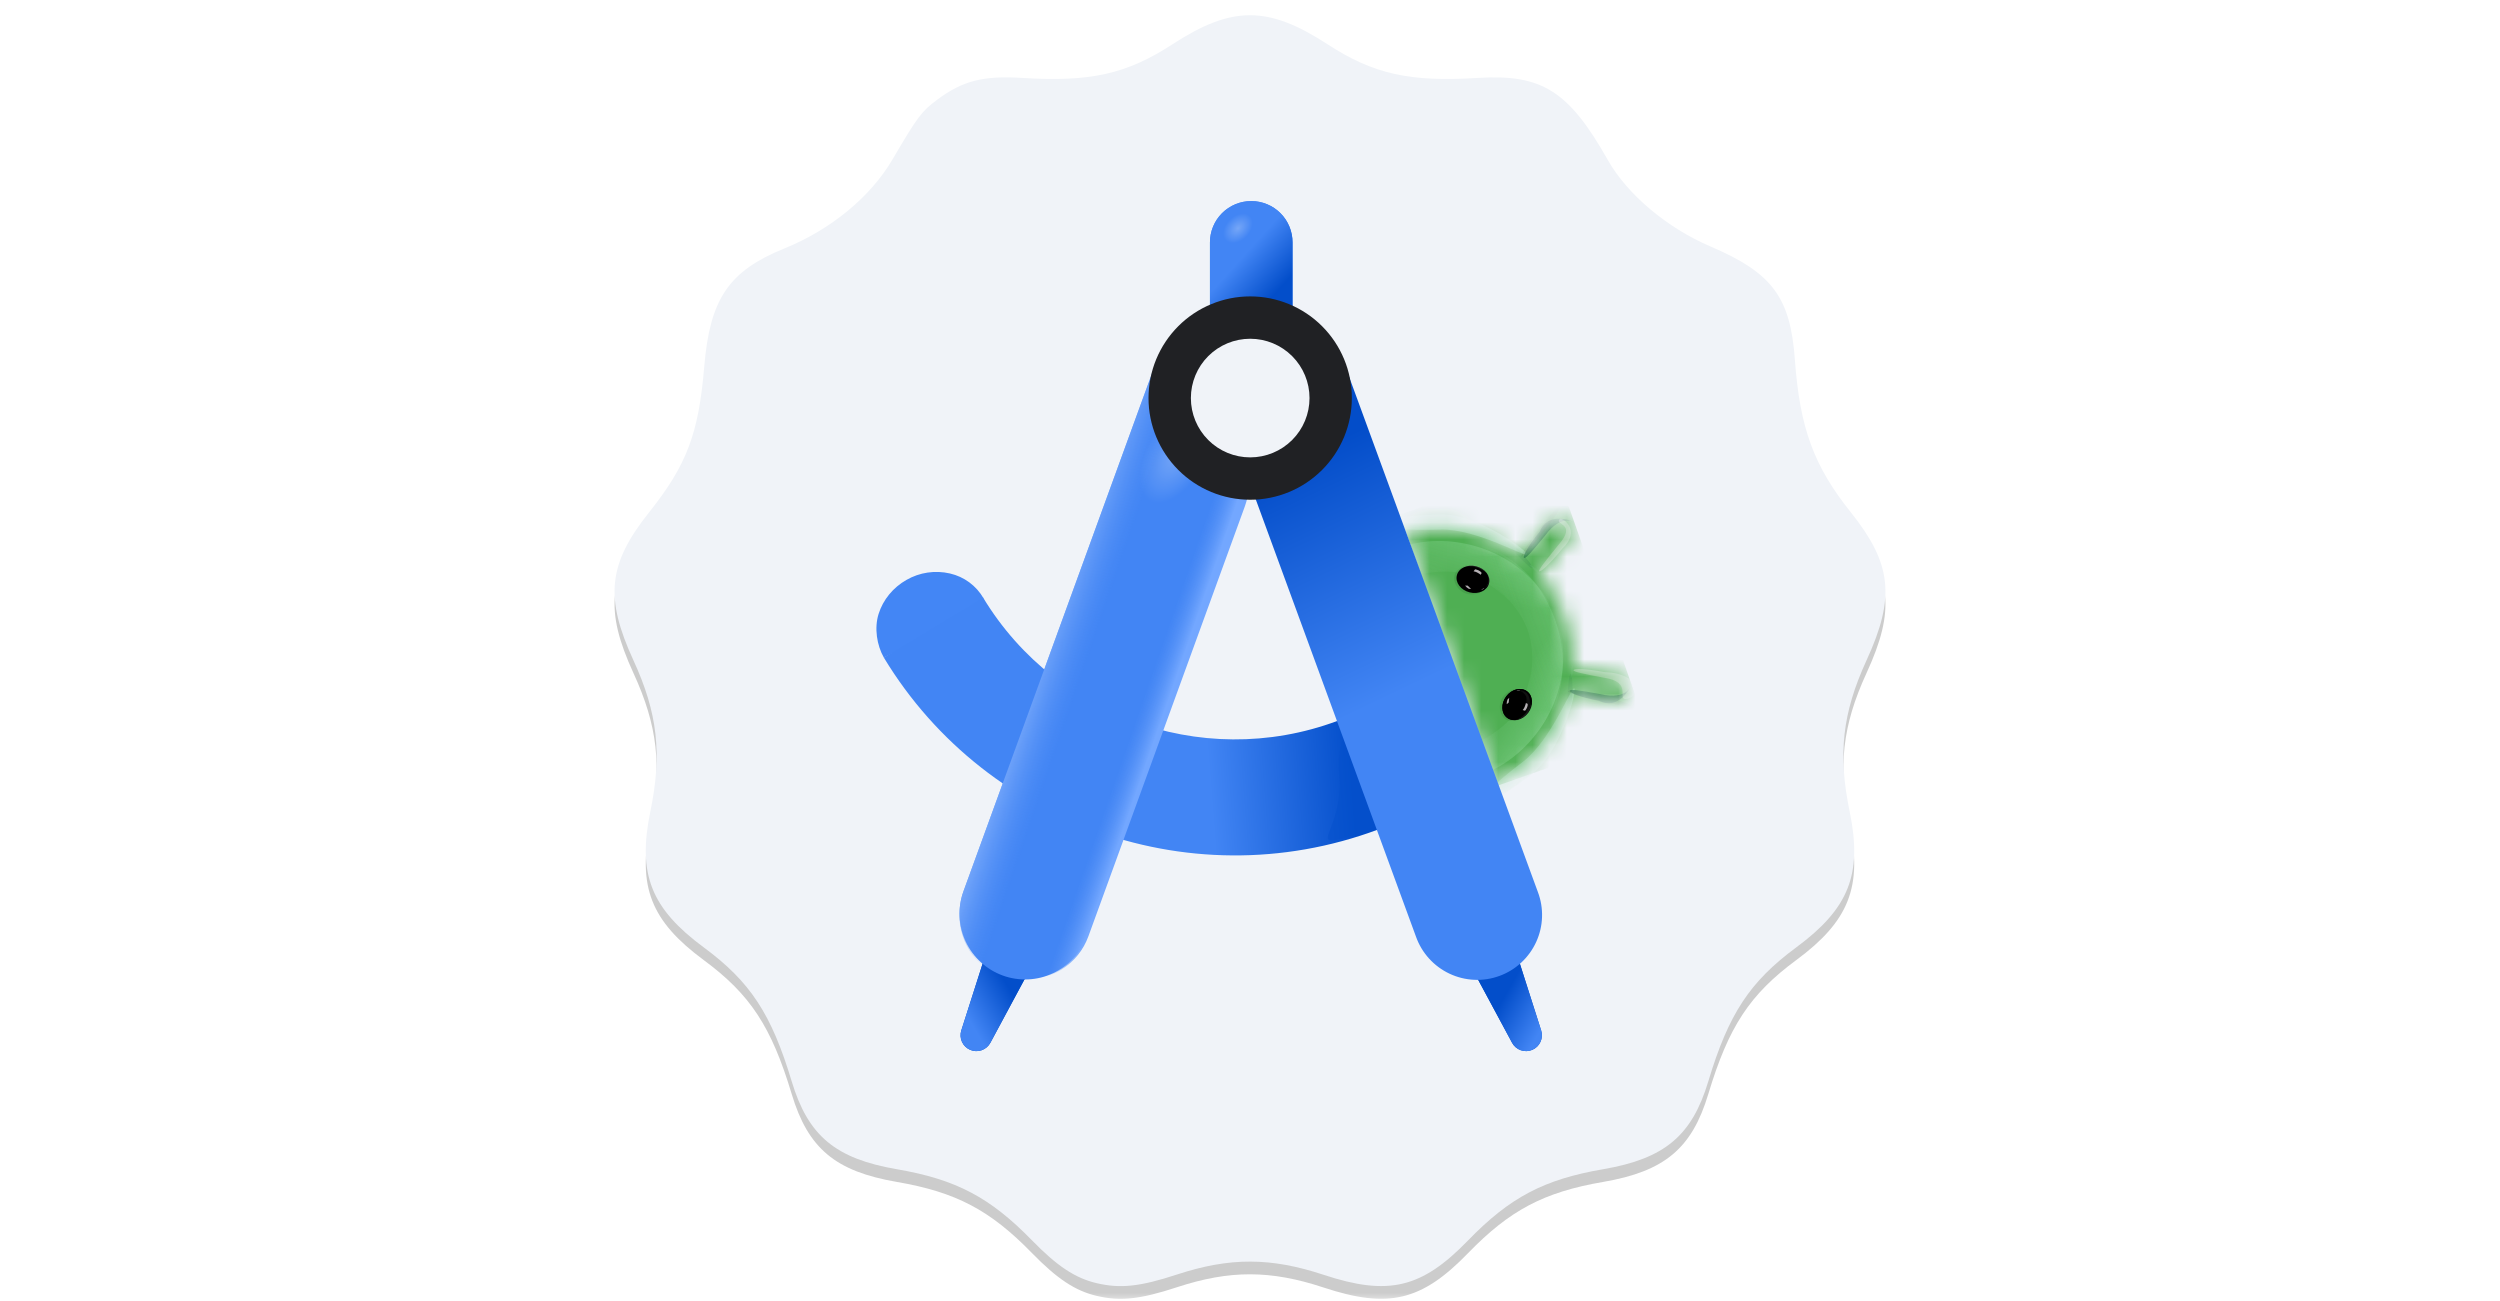 <?xml version="1.0" encoding="UTF-8"?>
<svg xmlns="http://www.w3.org/2000/svg" width="146" height="76" viewBox="0 0 146 76" fill="none">
  <g clip-path="url(#clip0_2932_3538)">
    <mask id="mask0_2932_3538" style="mask-type:luminance" maskUnits="userSpaceOnUse" x="35" y="0" width="76" height="76">
      <path d="M108.031 0H37.969C36.329 0 35 1.329 35 2.969V73.031C35 74.671 36.329 76 37.969 76H108.031C109.671 76 111 74.671 111 73.031V2.969C111 1.329 109.671 0 108.031 0Z" fill="white"></path>
    </mask>
    <g mask="url(#mask0_2932_3538)">
      <path opacity="0.2" d="M64.041 75.678C62.787 75.382 61.739 74.686 60.271 73.182C57.82 70.666 55.83 69.62 52.372 69.024C48.786 68.406 47.192 67.074 46.234 63.889C45.051 59.958 43.815 58.075 41.098 56.069C38.016 53.793 37.226 51.786 37.978 48.148C38.675 44.779 38.409 42.385 36.992 39.305C35.305 35.631 35.513 33.668 37.911 30.657C40.108 27.896 40.799 26.072 41.128 22.15C41.46 18.192 42.562 16.568 45.805 15.253C48.513 14.156 50.828 12.251 52.113 10.067C53.597 7.54 53.814 7.252 54.733 6.565C56.218 5.458 57.419 5.15 59.704 5.293C63.675 5.543 65.803 5.065 68.469 3.33C71.946 1.066 74.054 1.066 77.531 3.33C80.197 5.065 82.325 5.543 86.296 5.293C90.051 5.059 91.612 6.044 93.901 10.093C95.036 12.099 97.354 14.051 99.893 15.137C103.505 16.683 104.557 18.096 104.823 21.764C105.111 25.736 105.926 27.958 108.084 30.656C110.487 33.662 110.696 35.627 109.006 39.305C107.591 42.384 107.325 44.779 108.022 48.148C108.773 51.786 107.984 53.793 104.901 56.069C102.185 58.075 100.949 59.958 99.766 63.889C98.807 67.074 97.214 68.406 93.626 69.024C90.162 69.62 88.17 70.671 85.729 73.189C83.022 75.981 81.08 76.441 77.297 75.191C74.202 74.167 71.818 74.163 68.735 75.174C66.577 75.883 65.425 76.006 64.041 75.678Z" fill="black"></path>
      <path d="M64.041 74.936C62.787 74.64 61.739 73.944 60.271 72.439C57.82 69.924 55.83 68.877 52.372 68.282C48.786 67.664 47.192 66.332 46.234 63.147C45.051 59.215 43.815 57.333 41.098 55.327C38.016 53.05 37.226 51.044 37.978 47.406C38.675 44.037 38.409 41.643 36.992 38.562C35.305 34.889 35.513 32.926 37.911 29.915C40.108 27.154 40.799 25.329 41.128 21.408C41.46 17.45 42.562 15.826 45.805 14.511C48.513 13.414 50.828 11.509 52.113 9.325C53.597 6.798 53.814 6.509 54.733 5.823C56.218 4.716 57.419 4.408 59.704 4.551C63.675 4.801 65.803 4.323 68.469 2.588C71.946 0.324 74.054 0.324 77.531 2.588C80.197 4.323 82.325 4.801 86.296 4.551C90.051 4.317 91.612 5.302 93.901 9.351C95.036 11.357 97.354 13.309 99.893 14.394C103.505 15.941 104.557 17.353 104.823 21.022C105.111 24.994 105.926 27.216 108.084 29.914C110.487 32.919 110.696 34.885 109.006 38.562C107.591 41.643 107.325 44.038 108.022 47.406C108.773 51.044 107.984 53.05 104.901 55.327C102.185 57.333 100.949 59.215 99.766 63.147C98.807 66.332 97.214 67.664 93.626 68.282C90.162 68.877 88.17 69.929 85.729 72.447C83.022 75.239 81.08 75.698 77.297 74.448C74.202 73.425 71.818 73.421 68.735 74.432C66.577 75.141 65.425 75.264 64.041 74.936Z" fill="#F0F3F8"></path>
      <path d="M90.004 60.178C90.074 60.398 90.06 60.636 89.963 60.846C89.867 61.056 89.696 61.222 89.484 61.312C89.271 61.403 89.033 61.41 88.815 61.334C88.597 61.257 88.416 61.102 88.306 60.899L86.076 56.757C85.985 56.59 85.931 56.406 85.915 56.217C85.9 56.027 85.925 55.837 85.988 55.658C86.05 55.478 86.15 55.314 86.279 55.176C86.409 55.037 86.567 54.927 86.742 54.853C86.916 54.779 87.105 54.742 87.295 54.745C87.484 54.748 87.672 54.79 87.844 54.87C88.017 54.949 88.171 55.064 88.296 55.206C88.422 55.348 88.516 55.516 88.574 55.697L90.004 60.178Z" fill="#034ECA"></path>
      <path d="M90.004 60.178C90.074 60.398 90.06 60.636 89.963 60.846C89.867 61.056 89.696 61.222 89.484 61.312C89.271 61.403 89.033 61.41 88.815 61.334C88.597 61.257 88.416 61.102 88.306 60.899L86.076 56.757C85.985 56.59 85.931 56.406 85.915 56.217C85.9 56.027 85.925 55.837 85.988 55.658C86.05 55.478 86.15 55.314 86.279 55.176C86.409 55.037 86.567 54.927 86.742 54.853C86.916 54.779 87.105 54.742 87.295 54.745C87.484 54.748 87.672 54.79 87.844 54.87C88.017 54.949 88.171 55.064 88.296 55.206C88.422 55.348 88.516 55.516 88.574 55.697L90.004 60.178Z" fill="url(#paint0_linear_2932_3538)"></path>
      <mask id="mask1_2932_3538" style="mask-type:alpha" maskUnits="userSpaceOnUse" x="82" y="30" width="14" height="16">
        <path d="M88.261 45.315C89.1 44.767 89.826 44.064 90.401 43.243C91.004 42.387 91.431 41.42 91.658 40.398L91.674 40.4L92.612 40.578C93.135 40.676 93.659 40.775 94.182 40.873C94.293 40.892 94.406 40.887 94.513 40.856C94.621 40.825 94.72 40.77 94.803 40.696C94.933 40.579 95.016 40.418 95.036 40.245C95.057 40.071 95.013 39.896 94.913 39.752C94.86 39.673 94.791 39.606 94.712 39.554C94.633 39.503 94.544 39.467 94.451 39.449C94.232 39.408 94.013 39.367 93.793 39.326L92.88 39.154L91.943 38.977L91.841 38.959L91.844 38.88C91.867 37.917 91.714 36.958 91.392 36.049L91.364 35.973C91.037 35.073 90.549 34.24 89.924 33.515C89.945 33.489 89.966 33.464 89.987 33.441L90.605 32.717L91.208 32.01L91.641 31.502C91.765 31.356 91.827 31.166 91.812 30.975C91.805 30.892 91.784 30.811 91.75 30.735C91.689 30.598 91.587 30.484 91.459 30.409C91.33 30.333 91.181 30.299 91.032 30.311C90.841 30.326 90.663 30.417 90.538 30.562L90.105 31.07L89.502 31.778L88.884 32.502L88.877 32.508C87.535 31.433 85.881 30.822 84.162 30.764C83.468 30.742 82.775 30.811 82.1 30.97L87.349 45.827C87.662 45.675 87.968 45.505 88.261 45.315Z" fill="white"></path>
      </mask>
      <g mask="url(#mask1_2932_3538)">
        <path d="M96.272 42.774L90.674 26.908L81.748 30.058L87.346 45.923L96.272 42.774Z" fill="#4FAF53"></path>
        <g opacity="0.8" filter="url(#filter0_f_2932_3538)">
          <path d="M90.948 36.816C90.394 38.779 88.71 34.397 85.683 33.543C82.656 32.688 78.93 35.544 79.484 33.581C80.472 32.139 83.122 31.038 86.149 31.893C89.176 32.747 90.975 35.306 90.948 36.816Z" fill="url(#paint1_linear_2932_3538)" fill-opacity="0.3"></path>
        </g>
        <g opacity="0.7" filter="url(#filter1_f_2932_3538)">
          <path d="M90.567 35.737C88.903 34.555 90.343 39.024 88.523 41.589C86.701 44.154 82.008 44.269 83.671 45.451C85.346 45.951 88.1 45.147 89.92 42.582C91.74 40.017 91.536 36.894 90.567 35.737Z" fill="url(#paint2_linear_2932_3538)" fill-opacity="0.4"></path>
        </g>
        <g opacity="0.6" filter="url(#filter2_f_2932_3538)">
          <path d="M84.097 30.04C81.984 30.106 80.277 30.36 80.284 30.604C80.292 30.85 82.012 30.994 84.125 30.927C86.237 30.861 89.189 32.622 89.181 32.376C89.174 32.132 86.21 29.973 84.097 30.04Z" fill="#8BD8A0"></path>
        </g>
        <g opacity="0.5" filter="url(#filter3_f_2932_3538)">
          <path d="M89.454 45.216C87.765 46.491 86.278 47.365 86.13 47.17C85.983 46.973 87.231 45.783 88.917 44.507C90.604 43.233 91.797 40.01 91.944 40.206C92.092 40.402 91.14 43.942 89.452 45.216H89.454Z" fill="#8BD8A0"></path>
        </g>
        <g opacity="0.7" filter="url(#filter4_f_2932_3538)">
          <path d="M90.233 31.278C89.46 32.223 89.085 32.65 89.002 32.583C88.918 32.513 89.159 31.975 89.93 31.031C90.405 29.847 91.817 30.423 91.901 30.491C91.985 30.56 91.221 29.93 90.233 31.278Z" fill="#0D652D"></path>
        </g>
        <g opacity="0.1" filter="url(#filter5_f_2932_3538)">
          <path d="M88.855 32.503C88.927 32.557 89.498 31.932 90.13 31.103C90.764 30.276 91.217 29.56 91.145 29.506C91.073 29.45 90.501 30.076 89.869 30.904C89.236 31.733 88.782 32.447 88.855 32.503Z" fill="black"></path>
        </g>
        <g opacity="0.3" filter="url(#filter6_f_2932_3538)">
          <path d="M90.995 31.848C90.189 32.836 89.825 33.307 89.892 33.362C89.959 33.416 90.43 33.034 91.237 32.044C92.398 30.958 91.194 30.158 91.083 30.319C90.754 30.67 92.153 30.54 90.995 31.848Z" fill="#F6EDED"></path>
        </g>
        <path opacity="0.15" d="M90.626 29.667C90.276 29.918 90.231 30.455 90.524 30.866C90.821 31.279 91.343 31.411 91.694 31.159C92.043 30.908 92.089 30.371 91.795 29.959C91.498 29.548 90.977 29.417 90.626 29.668V29.667Z" fill="url(#paint3_radial_2932_3538)" fill-opacity="0.9"></path>
        <path opacity="0.15" d="M94.087 39.116C93.738 39.367 93.692 39.904 93.987 40.316C94.282 40.728 94.804 40.86 95.155 40.608C95.505 40.359 95.55 39.822 95.257 39.409C94.961 38.997 94.438 38.865 94.087 39.116Z" fill="url(#paint4_radial_2932_3538)" fill-opacity="0.9"></path>
        <g opacity="0.1" filter="url(#filter7_f_2932_3538)">
          <path d="M91.574 40.375C91.594 40.286 92.435 40.403 93.45 40.634C94.466 40.864 95.274 41.124 95.252 41.211C95.232 41.3 94.394 41.185 93.378 40.954C92.362 40.722 91.554 40.464 91.574 40.375Z" fill="black"></path>
        </g>
        <mask id="mask2_2932_3538" style="mask-type:alpha" maskUnits="userSpaceOnUse" x="91" y="38" width="2" height="4">
          <path d="M91.601 40.494C91.696 40.064 91.789 39.127 91.823 38.713L92.744 38.654L92.63 41.294C92.248 41.206 91.506 40.924 91.601 40.494Z" fill="black"></path>
        </mask>
        <g mask="url(#mask2_2932_3538)">
          <g style="mix-blend-mode:multiply" opacity="0.3" filter="url(#filter8_f_2932_3538)">
            <path d="M91.81 40.683C91.855 39.961 91.817 39.37 91.727 39.363C91.636 39.358 91.584 39.914 91.54 40.638C91.496 41.361 91.477 41.979 91.568 41.984C91.658 41.989 91.767 41.408 91.811 40.683H91.81Z" fill="#0D652D"></path>
          </g>
          <g style="mix-blend-mode:screen" opacity="0.3" filter="url(#filter9_f_2932_3538)">
            <path d="M91.858 39.218C91.883 39.012 91.87 38.841 91.83 38.838C91.789 38.831 91.761 38.99 91.737 39.195C91.713 39.401 91.701 39.577 91.741 39.582C91.782 39.586 91.834 39.424 91.858 39.218Z" fill="#81C995"></path>
          </g>
        </g>
        <mask id="mask3_2932_3538" style="mask-type:alpha" maskUnits="userSpaceOnUse" x="88" y="31" width="3" height="3">
          <path d="M88.666 32.396C89.014 32.662 89.689 33.321 89.983 33.615L90.724 33.069L88.938 31.122C88.703 31.435 88.316 32.128 88.666 32.396Z" fill="black"></path>
        </mask>
        <g mask="url(#mask3_2932_3538)">
          <g style="mix-blend-mode:multiply" opacity="0.3" filter="url(#filter10_f_2932_3538)">
            <path d="M88.704 32.117C89.204 32.642 89.555 33.117 89.49 33.181C89.425 33.244 89.026 32.851 88.527 32.325C88.028 31.8 87.615 31.34 87.682 31.278C87.748 31.215 88.205 31.591 88.704 32.117Z" fill="#0D652D"></path>
          </g>
          <g style="mix-blend-mode:screen" opacity="0.3" filter="url(#filter11_f_2932_3538)">
            <path d="M89.685 33.207C89.835 33.349 89.936 33.488 89.908 33.517C89.88 33.547 89.758 33.444 89.607 33.302C89.455 33.16 89.332 33.034 89.36 33.003C89.388 32.974 89.534 33.066 89.685 33.207Z" fill="#81C995"></path>
          </g>
        </g>
        <g opacity="0.7" filter="url(#filter12_f_2932_3538)">
          <path d="M93.453 40.537C92.253 40.314 91.691 40.231 91.67 40.336C91.651 40.442 92.182 40.698 93.38 40.921C94.508 41.519 95.215 40.167 95.235 40.06C95.255 39.955 95.076 40.93 93.453 40.537Z" fill="#0D652D"></path>
        </g>
        <g opacity="0.3" filter="url(#filter13_f_2932_3538)">
          <path d="M93.66 39.577C92.441 39.349 91.874 39.226 91.892 39.136C91.909 39.048 92.5 39.027 93.721 39.254C95.717 39.3 95.95 40.704 94.912 40.827C94.456 40.796 95.344 39.816 93.66 39.577Z" fill="#F6EDED"></path>
        </g>
      </g>
      <path d="M86.523 34.007C86.424 34.251 86.451 34.494 86.586 34.548C86.719 34.603 86.909 34.449 87.009 34.206C87.108 33.962 87.08 33.72 86.946 33.664C86.813 33.61 86.623 33.764 86.523 34.007Z" fill="url(#paint5_radial_2932_3538)" fill-opacity="0.7"></path>
      <path d="M88.868 40.678C88.637 40.551 88.507 40.344 88.576 40.218C88.646 40.091 88.891 40.091 89.121 40.218C89.352 40.344 89.482 40.551 89.412 40.678C89.343 40.804 89.098 40.804 88.868 40.678Z" fill="url(#paint6_radial_2932_3538)" fill-opacity="0.7"></path>
      <g style="mix-blend-mode:multiply" opacity="0.09" filter="url(#filter14_f_2932_3538)">
        <path d="M85.88 34.715C86.513 34.743 86.775 34.386 86.826 34.204C87.197 33.601 86.595 33.178 86.314 33.088C86.033 32.997 85.557 32.889 85.105 33.317C84.654 33.745 85.088 34.68 85.88 34.715Z" fill="#011B04"></path>
      </g>
      <g style="mix-blend-mode:multiply" opacity="0.09" filter="url(#filter15_f_2932_3538)">
        <path d="M87.923 40.532C88.395 40.114 88.822 40.228 88.975 40.337C89.639 40.575 89.439 41.281 89.278 41.528C89.117 41.775 88.816 42.156 88.198 42.105C87.581 42.055 87.333 41.054 87.923 40.532Z" fill="#011B04"></path>
      </g>
      <path d="M88.021 41.922C88.376 42.188 88.926 42.057 89.248 41.63C89.569 41.202 89.541 40.64 89.187 40.373C88.832 40.106 88.282 40.237 87.961 40.664C87.639 41.092 87.665 41.654 88.021 41.922Z" fill="black"></path>
      <g filter="url(#filter16_d_2932_3538)">
        <path d="M85.834 34.583C86.353 34.714 86.86 34.481 86.966 34.059C87.073 33.639 86.738 33.192 86.219 33.061C85.7 32.929 85.193 33.163 85.087 33.584C84.98 34.005 85.315 34.452 85.834 34.583Z" fill="black"></path>
      </g>
      <g filter="url(#filter17_d_2932_3538)">
        <path d="M87.972 40.66C88.293 40.232 88.835 40.096 89.182 40.357C89.529 40.618 89.549 41.176 89.227 41.602C88.906 42.031 88.364 42.166 88.016 41.907C87.669 41.646 87.65 41.087 87.972 40.66Z" fill="black"></path>
      </g>
      <mask id="mask4_2932_3538" style="mask-type:alpha" maskUnits="userSpaceOnUse" x="85" y="33" width="2" height="2">
        <path d="M85.834 34.583C86.353 34.714 86.86 34.48 86.966 34.059C87.073 33.639 86.738 33.192 86.219 33.06C85.7 32.929 85.193 33.164 85.087 33.584C84.98 34.005 85.315 34.452 85.834 34.583Z" fill="#202124"></path>
      </mask>
      <g mask="url(#mask4_2932_3538)">
        <g filter="url(#filter18_f_2932_3538)">
          <path d="M86.276 33.152C85.854 33 85.462 33.105 85.311 33.195C85.604 33.016 85.924 32.929 86.327 33.079C86.552 33.174 86.741 33.339 86.865 33.55C86.888 33.588 86.906 33.618 86.916 33.641L86.865 33.55C86.851 33.529 86.837 33.508 86.822 33.487C86.746 33.389 86.603 33.27 86.276 33.152Z" fill="#D8D8D8" fill-opacity="0.29"></path>
        </g>
        <g opacity="0.8" filter="url(#filter19_f_2932_3538)">
          <path d="M86.622 34.387C87.046 34.113 86.962 33.717 86.867 33.554C86.986 33.682 86.997 33.983 86.906 34.144C86.837 34.251 86.738 34.336 86.622 34.387Z" fill="url(#paint7_linear_2932_3538)"></path>
        </g>
      </g>
      <mask id="mask5_2932_3538" style="mask-type:alpha" maskUnits="userSpaceOnUse" x="87" y="40" width="3" height="3">
        <path d="M87.972 40.66C88.294 40.232 88.836 40.096 89.183 40.357C89.53 40.618 89.55 41.176 89.229 41.602C88.907 42.031 88.365 42.166 88.018 41.907C87.671 41.646 87.65 41.087 87.972 40.66Z" fill="#202124"></path>
      </mask>
      <g mask="url(#mask5_2932_3538)">
        <path d="M89.29 40.691C89.24 40.557 89.145 40.446 89.02 40.377C88.895 40.309 88.75 40.288 88.611 40.318C88.712 40.329 88.809 40.363 88.894 40.418C88.98 40.472 89.052 40.546 89.104 40.633C89.238 40.868 89.067 41.304 88.964 41.491L89.149 41.567C89.25 41.447 89.316 41.303 89.34 41.148C89.365 40.994 89.348 40.836 89.29 40.691Z" fill="url(#paint8_linear_2932_3538)"></path>
        <g filter="url(#filter20_f_2932_3538)">
          <path d="M89.211 41.497C88.978 41.881 88.607 42.046 88.432 42.07C88.774 42.026 89.076 41.892 89.296 41.524C89.412 41.308 89.455 41.061 89.419 40.818C89.415 40.784 89.409 40.75 89.401 40.717C89.405 40.746 89.414 40.779 89.419 40.818L89.427 40.894C89.429 41.019 89.392 41.201 89.211 41.497Z" fill="#D8D8D8" fill-opacity="0.29"></path>
        </g>
      </g>
      <g opacity="0.8" filter="url(#filter21_f_2932_3538)">
        <path d="M86.528 33.461C86.44 33.317 86.237 33.259 86.145 33.246L86.057 33.365C86.125 33.376 86.191 33.397 86.253 33.427C86.337 33.468 86.437 33.537 86.477 33.567L86.528 33.461Z" fill="#E2DCE1"></path>
      </g>
      <g opacity="0.8" filter="url(#filter22_f_2932_3538)">
        <path d="M89.215 41.106C89.24 41.27 89.124 41.44 89.063 41.506L88.923 41.468C88.968 41.417 89.004 41.361 89.032 41.3C89.07 41.217 89.102 41.102 89.113 41.055L89.215 41.106Z" fill="#E2DCE1"></path>
      </g>
      <g opacity="0.8" filter="url(#filter23_f_2932_3538)">
        <path d="M85.911 34.396C85.842 34.333 85.775 34.267 85.711 34.199H85.559C85.618 34.276 85.692 34.339 85.777 34.385L85.911 34.396ZM86.582 34.422C86.618 34.396 86.652 34.366 86.683 34.334L86.629 34.353C86.591 34.391 86.547 34.424 86.5 34.451C86.513 34.451 86.548 34.444 86.582 34.422Z" fill="#E2DCE1"></path>
      </g>
      <g opacity="0.8" filter="url(#filter24_f_2932_3538)">
        <path d="M88.139 40.75C88.124 40.839 88.111 40.974 88.107 41.03L87.99 41.125C87.987 41.028 88.004 40.932 88.041 40.844L88.139 40.75ZM88.646 40.309C88.69 40.307 88.735 40.309 88.779 40.314L88.727 40.333C88.673 40.328 88.618 40.329 88.565 40.338C88.589 40.322 88.617 40.312 88.646 40.309Z" fill="#E2DCE1"></path>
      </g>
      <g opacity="0.3" filter="url(#filter25_f_2932_3538)">
        <path d="M89.583 42.999C87.658 43.678 90.27 39.777 89.224 36.81C88.177 33.844 83.696 32.446 85.62 31.767C87.367 31.744 89.792 33.274 90.839 36.24C91.886 39.206 90.831 42.151 89.583 42.999Z" fill="url(#paint9_linear_2932_3538)" fill-opacity="0.4"></path>
      </g>
      <g opacity="0.2" filter="url(#filter26_f_2932_3538)">
        <path d="M89.583 42.999C87.658 43.678 90.27 39.777 89.224 36.81C88.177 33.844 83.696 32.446 85.62 31.767C87.367 31.744 89.792 33.274 90.839 36.24C91.886 39.206 90.831 42.151 89.583 42.999Z" fill="url(#paint10_linear_2932_3538)" fill-opacity="0.4"></path>
      </g>
      <path d="M57.441 34.944C57.231 34.579 56.949 34.262 56.611 34.012C56.273 33.762 55.888 33.585 55.478 33.491C54.615 33.291 53.708 33.425 52.939 33.866C52.157 34.309 51.572 35.022 51.311 35.85C51.05 36.678 51.206 37.678 51.618 38.405L54.63 36.851L57.441 34.944Z" fill="#4386F5"></path>
      <path fill-rule="evenodd" clip-rule="evenodd" d="M57.413 34.899C61.771 42.114 70.896 45.202 78.871 41.795L81.533 48.023C70.409 52.777 57.695 48.466 51.615 38.401L57.413 34.899Z" fill="url(#paint11_linear_2932_3538)"></path>
      <path d="M56.14 60.178C56.069 60.398 56.084 60.636 56.18 60.846C56.276 61.056 56.447 61.222 56.66 61.312C56.872 61.403 57.111 61.41 57.328 61.334C57.546 61.257 57.728 61.102 57.837 60.899L60.066 56.757C60.158 56.59 60.213 56.406 60.229 56.216C60.245 56.026 60.221 55.835 60.159 55.655C60.096 55.475 59.997 55.311 59.867 55.172C59.737 55.032 59.579 54.922 59.404 54.848C59.228 54.773 59.039 54.736 58.849 54.739C58.659 54.742 58.471 54.785 58.298 54.865C58.126 54.945 57.971 55.061 57.846 55.204C57.721 55.347 57.626 55.515 57.57 55.697L56.14 60.178Z" fill="#034ECA"></path>
      <path d="M56.14 60.178C56.069 60.398 56.084 60.636 56.18 60.846C56.276 61.056 56.447 61.222 56.66 61.312C56.872 61.403 57.111 61.41 57.328 61.334C57.546 61.257 57.728 61.102 57.837 60.899L60.066 56.757C60.158 56.59 60.213 56.406 60.229 56.216C60.245 56.026 60.221 55.835 60.159 55.655C60.096 55.475 59.997 55.311 59.867 55.172C59.737 55.032 59.579 54.922 59.404 54.848C59.228 54.773 59.039 54.736 58.849 54.739C58.659 54.742 58.471 54.785 58.298 54.865C58.126 54.945 57.971 55.061 57.846 55.204C57.721 55.347 57.626 55.515 57.57 55.697L56.14 60.178Z" fill="url(#paint12_linear_2932_3538)"></path>
      <path d="M67.521 21.134C67.868 20.179 68.582 19.4 69.503 18.971C70.425 18.541 71.48 18.495 72.435 18.843C73.391 19.191 74.169 19.904 74.599 20.826C75.028 21.747 75.075 22.802 74.727 23.758L63.474 54.677C63.301 55.15 63.038 55.585 62.697 55.956C62.357 56.328 61.947 56.628 61.491 56.841C61.035 57.054 60.541 57.175 60.038 57.197C59.535 57.219 59.032 57.142 58.559 56.97C58.086 56.797 57.651 56.534 57.28 56.194C56.908 55.853 56.608 55.443 56.395 54.987C56.182 54.531 56.061 54.037 56.039 53.534C56.017 53.031 56.094 52.528 56.266 52.055L67.519 21.136L67.521 21.134Z" fill="#4285F4"></path>
      <path d="M59.582 57.181C60.428 57.267 61.279 57.068 61.999 56.616C62.72 56.164 63.269 55.485 63.56 54.686L72.7 29.57C72.957 28.863 73.001 28.096 72.824 27.364C72.647 26.632 72.258 25.969 71.706 25.457L59.582 57.181Z" fill="url(#paint13_linear_2932_3538)"></path>
      <path d="M75.485 14.155C75.485 13.515 75.231 12.902 74.779 12.449C74.326 11.997 73.713 11.743 73.073 11.743C72.433 11.743 71.82 11.997 71.367 12.449C70.915 12.902 70.661 13.515 70.661 14.155V18.732C70.661 19.371 70.915 19.985 71.367 20.437C71.82 20.89 72.433 21.144 73.073 21.144C73.713 21.144 74.326 20.89 74.779 20.437C75.231 19.985 75.485 19.371 75.485 18.732V14.155Z" fill="#4285F4"></path>
      <path d="M75.485 14.155C75.485 13.515 75.231 12.902 74.779 12.449C74.326 11.997 73.713 11.743 73.073 11.743C72.433 11.743 71.82 11.997 71.367 12.449C70.915 12.902 70.661 13.515 70.661 14.155V18.732C70.661 19.371 70.915 19.985 71.367 20.437C71.82 20.89 72.433 21.144 73.073 21.144C73.713 21.144 74.326 20.89 74.779 20.437C75.231 19.985 75.485 19.371 75.485 18.732V14.155Z" fill="url(#paint14_linear_2932_3538)"></path>
      <g opacity="0.5" filter="url(#filter27_f_2932_3538)">
        <path d="M77.851 49.075C76.909 49.156 78.429 47.989 78.197 45.276C78.04 43.447 78.678 41.898 79.621 41.818C80.563 41.737 81.455 43.154 81.612 44.984C82.394 47.914 78.795 48.995 77.853 49.076L77.851 49.075Z" fill="#044FCB"></path>
      </g>
      <path d="M71.342 23.722C71.009 22.781 71.06 21.747 71.485 20.843C71.909 19.939 72.674 19.24 73.611 18.896C74.548 18.553 75.583 18.593 76.491 19.008C77.399 19.423 78.107 20.179 78.461 21.113L89.811 52.09C89.989 52.559 90.072 53.059 90.055 53.559C90.039 54.061 89.923 54.553 89.714 55.009C89.506 55.465 89.209 55.875 88.841 56.216C88.474 56.556 88.042 56.821 87.571 56.993C87.1 57.166 86.6 57.243 86.099 57.221C85.598 57.199 85.107 57.078 84.653 56.864C84.2 56.651 83.793 56.35 83.456 55.978C83.12 55.607 82.86 55.172 82.693 54.7L71.342 23.722Z" fill="url(#paint15_linear_2932_3538)"></path>
      <path d="M70.042 19.907C69.338 20.086 68.688 20.434 68.149 20.921C67.61 21.409 67.199 22.021 66.95 22.704L56.283 52.001C55.632 53.786 56.283 55.717 57.672 56.583L70.042 19.907Z" fill="url(#paint16_linear_2932_3538)"></path>
      <path opacity="0.3" d="M71.1 14.532C71.639 15.073 72.614 14.976 73.276 14.313C73.937 13.652 74.036 12.677 73.495 12.136C72.954 11.596 71.98 11.694 71.318 12.355C70.656 13.018 70.559 13.992 71.1 14.532Z" fill="url(#paint17_radial_2932_3538)" fill-opacity="0.9"></path>
      <path opacity="0.3" d="M66.042 31.104C67.659 32.038 70.15 30.75 71.607 28.226C73.063 25.703 72.934 22.901 71.318 21.969C69.7 21.034 67.21 22.324 65.754 24.847C64.297 27.37 64.426 30.172 66.042 31.104Z" fill="url(#paint18_radial_2932_3538)" fill-opacity="0.9"></path>
      <path d="M73.012 27.948C74.258 27.948 75.454 27.453 76.335 26.571C77.217 25.689 77.712 24.494 77.712 23.247C77.712 22.001 77.217 20.805 76.335 19.923C75.454 19.042 74.258 18.547 73.012 18.547C71.765 18.547 70.569 19.042 69.688 19.923C68.806 20.805 68.311 22.001 68.311 23.247C68.311 24.494 68.806 25.689 69.688 26.571C70.569 27.453 71.765 27.948 73.012 27.948Z" fill="#F0F3F8"></path>
      <path fill-rule="evenodd" clip-rule="evenodd" d="M73.011 19.783C72.093 19.783 71.211 20.148 70.562 20.797C69.912 21.447 69.547 22.328 69.547 23.247C69.547 24.166 69.912 25.047 70.562 25.697C71.211 26.346 72.093 26.711 73.011 26.711C73.93 26.711 74.811 26.346 75.461 25.697C76.111 25.047 76.476 24.166 76.476 23.247C76.476 22.328 76.111 21.447 75.461 20.797C74.811 20.148 73.93 19.783 73.011 19.783ZM67.073 23.247C67.073 22.467 67.227 21.695 67.525 20.975C67.824 20.255 68.261 19.6 68.812 19.049C69.364 18.497 70.018 18.06 70.739 17.762C71.459 17.463 72.231 17.31 73.011 17.31C73.79 17.31 74.563 17.463 75.283 17.762C76.003 18.06 76.658 18.497 77.209 19.049C77.76 19.6 78.198 20.255 78.496 20.975C78.795 21.695 78.948 22.467 78.948 23.247C78.948 24.822 78.323 26.332 77.209 27.445C76.096 28.559 74.585 29.185 73.011 29.185C71.436 29.185 69.926 28.559 68.812 27.445C67.699 26.332 67.073 24.822 67.073 23.247Z" fill="#202124"></path>
    </g>
  </g>
  <defs>
    <filter id="filter0_f_2932_3538" x="79.195" y="31.36" width="11.988" height="6.191" color-interpolation-filters="sRGB">
      <feFlood flood-opacity="0" result="BackgroundImageFix"></feFlood>
      <feBlend mode="normal" in="SourceGraphic" in2="BackgroundImageFix" result="shape"></feBlend>
      <feGaussianBlur stdDeviation="0.117" result="effect1_foregroundBlur_2932_3538"></feGaussianBlur>
    </filter>
    <filter id="filter1_f_2932_3538" x="82.969" y="35.19" width="8.68" height="10.754" color-interpolation-filters="sRGB">
      <feFlood flood-opacity="0" result="BackgroundImageFix"></feFlood>
      <feBlend mode="normal" in="SourceGraphic" in2="BackgroundImageFix" result="shape"></feBlend>
      <feGaussianBlur stdDeviation="0.176" result="effect1_foregroundBlur_2932_3538"></feGaussianBlur>
    </filter>
    <filter id="filter2_f_2932_3538" x="80.108" y="29.863" width="9.249" height="2.713" color-interpolation-filters="sRGB">
      <feFlood flood-opacity="0" result="BackgroundImageFix"></feFlood>
      <feBlend mode="normal" in="SourceGraphic" in2="BackgroundImageFix" result="shape"></feBlend>
      <feGaussianBlur stdDeviation="0.088" result="effect1_foregroundBlur_2932_3538"></feGaussianBlur>
    </filter>
    <filter id="filter3_f_2932_3538" x="85.942" y="40.021" width="6.193" height="7.352" color-interpolation-filters="sRGB">
      <feFlood flood-opacity="0" result="BackgroundImageFix"></feFlood>
      <feBlend mode="normal" in="SourceGraphic" in2="BackgroundImageFix" result="shape"></feBlend>
      <feGaussianBlur stdDeviation="0.088" result="effect1_foregroundBlur_2932_3538"></feGaussianBlur>
    </filter>
    <filter id="filter4_f_2932_3538" x="88.752" y="30.057" width="3.389" height="2.766" color-interpolation-filters="sRGB">
      <feFlood flood-opacity="0" result="BackgroundImageFix"></feFlood>
      <feBlend mode="normal" in="SourceGraphic" in2="BackgroundImageFix" result="shape"></feBlend>
      <feGaussianBlur stdDeviation="0.117" result="effect1_foregroundBlur_2932_3538"></feGaussianBlur>
    </filter>
    <filter id="filter5_f_2932_3538" x="88.789" y="29.444" width="2.421" height="3.12" color-interpolation-filters="sRGB">
      <feFlood flood-opacity="0" result="BackgroundImageFix"></feFlood>
      <feBlend mode="normal" in="SourceGraphic" in2="BackgroundImageFix" result="shape"></feBlend>
      <feGaussianBlur stdDeviation="0.029" result="effect1_foregroundBlur_2932_3538"></feGaussianBlur>
    </filter>
    <filter id="filter6_f_2932_3538" x="89.708" y="30.123" width="2.206" height="3.42" color-interpolation-filters="sRGB">
      <feFlood flood-opacity="0" result="BackgroundImageFix"></feFlood>
      <feBlend mode="normal" in="SourceGraphic" in2="BackgroundImageFix" result="shape"></feBlend>
      <feGaussianBlur stdDeviation="0.088" result="effect1_foregroundBlur_2932_3538"></feGaussianBlur>
    </filter>
    <filter id="filter7_f_2932_3538" x="91.516" y="40.288" width="3.795" height="1.012" color-interpolation-filters="sRGB">
      <feFlood flood-opacity="0" result="BackgroundImageFix"></feFlood>
      <feBlend mode="normal" in="SourceGraphic" in2="BackgroundImageFix" result="shape"></feBlend>
      <feGaussianBlur stdDeviation="0.029" result="effect1_foregroundBlur_2932_3538"></feGaussianBlur>
    </filter>
    <filter id="filter8_f_2932_3538" x="91.385" y="39.245" width="0.562" height="2.857" color-interpolation-filters="sRGB">
      <feFlood flood-opacity="0" result="BackgroundImageFix"></feFlood>
      <feBlend mode="normal" in="SourceGraphic" in2="BackgroundImageFix" result="shape"></feBlend>
      <feGaussianBlur stdDeviation="0.059" result="effect1_foregroundBlur_2932_3538"></feGaussianBlur>
    </filter>
    <filter id="filter9_f_2932_3538" x="91.645" y="38.767" width="0.296" height="0.885" color-interpolation-filters="sRGB">
      <feFlood flood-opacity="0" result="BackgroundImageFix"></feFlood>
      <feBlend mode="normal" in="SourceGraphic" in2="BackgroundImageFix" result="shape"></feBlend>
      <feGaussianBlur stdDeviation="0.035" result="effect1_foregroundBlur_2932_3538"></feGaussianBlur>
    </filter>
    <filter id="filter10_f_2932_3538" x="87.557" y="31.153" width="2.059" height="2.152" color-interpolation-filters="sRGB">
      <feFlood flood-opacity="0" result="BackgroundImageFix"></feFlood>
      <feBlend mode="normal" in="SourceGraphic" in2="BackgroundImageFix" result="shape"></feBlend>
      <feGaussianBlur stdDeviation="0.059" result="effect1_foregroundBlur_2932_3538"></feGaussianBlur>
    </filter>
    <filter id="filter11_f_2932_3538" x="89.286" y="32.928" width="0.696" height="0.665" color-interpolation-filters="sRGB">
      <feFlood flood-opacity="0" result="BackgroundImageFix"></feFlood>
      <feBlend mode="normal" in="SourceGraphic" in2="BackgroundImageFix" result="shape"></feBlend>
      <feGaussianBlur stdDeviation="0.035" result="effect1_foregroundBlur_2932_3538"></feGaussianBlur>
    </filter>
    <filter id="filter12_f_2932_3538" x="91.436" y="39.818" width="4.034" height="1.489" color-interpolation-filters="sRGB">
      <feFlood flood-opacity="0" result="BackgroundImageFix"></feFlood>
      <feBlend mode="normal" in="SourceGraphic" in2="BackgroundImageFix" result="shape"></feBlend>
      <feGaussianBlur stdDeviation="0.117" result="effect1_foregroundBlur_2932_3538"></feGaussianBlur>
    </filter>
    <filter id="filter13_f_2932_3538" x="91.716" y="38.898" width="3.978" height="2.105" color-interpolation-filters="sRGB">
      <feFlood flood-opacity="0" result="BackgroundImageFix"></feFlood>
      <feBlend mode="normal" in="SourceGraphic" in2="BackgroundImageFix" result="shape"></feBlend>
      <feGaussianBlur stdDeviation="0.088" result="effect1_foregroundBlur_2932_3538"></feGaussianBlur>
    </filter>
    <filter id="filter14_f_2932_3538" x="84.886" y="32.969" width="2.093" height="1.784" color-interpolation-filters="sRGB">
      <feFlood flood-opacity="0" result="BackgroundImageFix"></feFlood>
      <feBlend mode="normal" in="SourceGraphic" in2="BackgroundImageFix" result="shape"></feBlend>
      <feGaussianBlur stdDeviation="0.018" result="effect1_foregroundBlur_2932_3538"></feGaussianBlur>
    </filter>
    <filter id="filter15_f_2932_3538" x="87.551" y="40.2" width="1.923" height="1.946" color-interpolation-filters="sRGB">
      <feFlood flood-opacity="0" result="BackgroundImageFix"></feFlood>
      <feBlend mode="normal" in="SourceGraphic" in2="BackgroundImageFix" result="shape"></feBlend>
      <feGaussianBlur stdDeviation="0.018" result="effect1_foregroundBlur_2932_3538"></feGaussianBlur>
    </filter>
    <filter id="filter16_d_2932_3538" x="85.049" y="33.024" width="1.943" height="1.619" color-interpolation-filters="sRGB">
      <feFlood flood-opacity="0" result="BackgroundImageFix"></feFlood>
      <feColorMatrix in="SourceAlpha" type="matrix" values="0 0 0 0 0 0 0 0 0 0 0 0 0 0 0 0 0 0 127 0" result="hardAlpha"></feColorMatrix>
      <feOffset dx="-0.006" dy="0.012"></feOffset>
      <feGaussianBlur stdDeviation="0.006"></feGaussianBlur>
      <feComposite in2="hardAlpha" operator="out"></feComposite>
      <feColorMatrix type="matrix" values="0 0 0 0 0.016 0 0 0 0 0.231 0 0 0 0 0.067 0 0 0 0.7 0"></feColorMatrix>
      <feBlend mode="normal" in2="BackgroundImageFix" result="effect1_dropShadow_2932_3538"></feBlend>
      <feBlend mode="normal" in="SourceGraphic" in2="effect1_dropShadow_2932_3538" result="shape"></feBlend>
    </filter>
    <filter id="filter17_d_2932_3538" x="87.725" y="40.225" width="1.737" height="1.838" color-interpolation-filters="sRGB">
      <feFlood flood-opacity="0" result="BackgroundImageFix"></feFlood>
      <feColorMatrix in="SourceAlpha" type="matrix" values="0 0 0 0 0 0 0 0 0 0 0 0 0 0 0 0 0 0 127 0" result="hardAlpha"></feColorMatrix>
      <feOffset dx="-0.006" dy="0.012"></feOffset>
      <feGaussianBlur stdDeviation="0.006"></feGaussianBlur>
      <feComposite in2="hardAlpha" operator="out"></feComposite>
      <feColorMatrix type="matrix" values="0 0 0 0 0.016 0 0 0 0 0.231 0 0 0 0 0.067 0 0 0 0.7 0"></feColorMatrix>
      <feBlend mode="normal" in2="BackgroundImageFix" result="effect1_dropShadow_2932_3538"></feBlend>
      <feBlend mode="normal" in="SourceGraphic" in2="effect1_dropShadow_2932_3538" result="shape"></feBlend>
    </filter>
    <filter id="filter18_f_2932_3538" x="85.299" y="32.99" width="1.629" height="0.663" color-interpolation-filters="sRGB">
      <feFlood flood-opacity="0" result="BackgroundImageFix"></feFlood>
      <feBlend mode="normal" in="SourceGraphic" in2="BackgroundImageFix" result="shape"></feBlend>
      <feGaussianBlur stdDeviation="0.006" result="effect1_foregroundBlur_2932_3538"></feGaussianBlur>
    </filter>
    <filter id="filter19_f_2932_3538" x="86.62" y="33.552" width="0.348" height="0.837" color-interpolation-filters="sRGB">
      <feFlood flood-opacity="0" result="BackgroundImageFix"></feFlood>
      <feBlend mode="normal" in="SourceGraphic" in2="BackgroundImageFix" result="shape"></feBlend>
      <feGaussianBlur stdDeviation="0.001" result="effect1_foregroundBlur_2932_3538"></feGaussianBlur>
    </filter>
    <filter id="filter20_f_2932_3538" x="88.42" y="40.705" width="1.023" height="1.377" color-interpolation-filters="sRGB">
      <feFlood flood-opacity="0" result="BackgroundImageFix"></feFlood>
      <feBlend mode="normal" in="SourceGraphic" in2="BackgroundImageFix" result="shape"></feBlend>
      <feGaussianBlur stdDeviation="0.006" result="effect1_foregroundBlur_2932_3538"></feGaussianBlur>
    </filter>
    <filter id="filter21_f_2932_3538" x="86.045" y="33.234" width="0.495" height="0.345" color-interpolation-filters="sRGB">
      <feFlood flood-opacity="0" result="BackgroundImageFix"></feFlood>
      <feBlend mode="normal" in="SourceGraphic" in2="BackgroundImageFix" result="shape"></feBlend>
      <feGaussianBlur stdDeviation="0.006" result="effect1_foregroundBlur_2932_3538"></feGaussianBlur>
    </filter>
    <filter id="filter22_f_2932_3538" x="88.911" y="41.043" width="0.319" height="0.475" color-interpolation-filters="sRGB">
      <feFlood flood-opacity="0" result="BackgroundImageFix"></feFlood>
      <feBlend mode="normal" in="SourceGraphic" in2="BackgroundImageFix" result="shape"></feBlend>
      <feGaussianBlur stdDeviation="0.006" result="effect1_foregroundBlur_2932_3538"></feGaussianBlur>
    </filter>
    <filter id="filter23_f_2932_3538" x="85.553" y="34.193" width="1.136" height="0.264" color-interpolation-filters="sRGB">
      <feFlood flood-opacity="0" result="BackgroundImageFix"></feFlood>
      <feBlend mode="normal" in="SourceGraphic" in2="BackgroundImageFix" result="shape"></feBlend>
      <feGaussianBlur stdDeviation="0.003" result="effect1_foregroundBlur_2932_3538"></feGaussianBlur>
    </filter>
    <filter id="filter24_f_2932_3538" x="87.983" y="40.302" width="0.802" height="0.829" color-interpolation-filters="sRGB">
      <feFlood flood-opacity="0" result="BackgroundImageFix"></feFlood>
      <feBlend mode="normal" in="SourceGraphic" in2="BackgroundImageFix" result="shape"></feBlend>
      <feGaussianBlur stdDeviation="0.003" result="effect1_foregroundBlur_2932_3538"></feGaussianBlur>
    </filter>
    <filter id="filter25_f_2932_3538" x="84.912" y="31.532" width="6.589" height="11.779" color-interpolation-filters="sRGB">
      <feFlood flood-opacity="0" result="BackgroundImageFix"></feFlood>
      <feBlend mode="normal" in="SourceGraphic" in2="BackgroundImageFix" result="shape"></feBlend>
      <feGaussianBlur stdDeviation="0.117" result="effect1_foregroundBlur_2932_3538"></feGaussianBlur>
    </filter>
    <filter id="filter26_f_2932_3538" x="84.912" y="31.532" width="6.589" height="11.779" color-interpolation-filters="sRGB">
      <feFlood flood-opacity="0" result="BackgroundImageFix"></feFlood>
      <feBlend mode="normal" in="SourceGraphic" in2="BackgroundImageFix" result="shape"></feBlend>
      <feGaussianBlur stdDeviation="0.117" result="effect1_foregroundBlur_2932_3538"></feGaussianBlur>
    </filter>
    <filter id="filter27_f_2932_3538" x="77.248" y="41.523" width="4.766" height="7.848" color-interpolation-filters="sRGB">
      <feFlood flood-opacity="0" result="BackgroundImageFix"></feFlood>
      <feBlend mode="normal" in="SourceGraphic" in2="BackgroundImageFix" result="shape"></feBlend>
      <feGaussianBlur stdDeviation="0.146" result="effect1_foregroundBlur_2932_3538"></feGaussianBlur>
    </filter>
    <linearGradient id="paint0_linear_2932_3538" x1="89.401" y1="61.156" x2="86.959" y2="59.77" gradientUnits="userSpaceOnUse">
      <stop stop-color="#4285F4"></stop>
      <stop offset="1" stop-color="#034ECA"></stop>
    </linearGradient>
    <linearGradient id="paint1_linear_2932_3538" x1="86.178" y1="31.787" x2="85.404" y2="34.531" gradientUnits="userSpaceOnUse">
      <stop stop-color="#A8F0B9"></stop>
      <stop offset="1" stop-color="#ADEEBC" stop-opacity="0"></stop>
    </linearGradient>
    <linearGradient id="paint2_linear_2932_3538" x1="90.009" y1="42.644" x2="87.684" y2="40.995" gradientUnits="userSpaceOnUse">
      <stop stop-color="#A8F0B9"></stop>
      <stop offset="1" stop-color="#ADEEBC" stop-opacity="0"></stop>
    </linearGradient>
    <radialGradient id="paint3_radial_2932_3538" cx="0" cy="0" r="1" gradientUnits="userSpaceOnUse" gradientTransform="translate(91.16 30.413) rotate(-126.097) scale(0.577 0.418)">
      <stop stop-color="white"></stop>
      <stop offset="0.948" stop-color="white" stop-opacity="0"></stop>
    </radialGradient>
    <radialGradient id="paint4_radial_2932_3538" cx="0" cy="0" r="1" gradientUnits="userSpaceOnUse" gradientTransform="translate(94.622 39.864) rotate(-126.097) scale(0.577 0.418)">
      <stop stop-color="white"></stop>
      <stop offset="0.948" stop-color="white" stop-opacity="0"></stop>
    </radialGradient>
    <radialGradient id="paint5_radial_2932_3538" cx="0" cy="0" r="1" gradientUnits="userSpaceOnUse" gradientTransform="translate(86.765 34.104) rotate(-156.205) scale(0.225 0.41)">
      <stop stop-color="#93E19F"></stop>
      <stop offset="1" stop-color="#93E19F" stop-opacity="0"></stop>
    </radialGradient>
    <radialGradient id="paint6_radial_2932_3538" cx="0" cy="0" r="1" gradientUnits="userSpaceOnUse" gradientTransform="translate(88.994 40.448) rotate(117.326) scale(0.225 0.41)">
      <stop stop-color="#93E19F"></stop>
      <stop offset="1" stop-color="#93E19F" stop-opacity="0"></stop>
    </radialGradient>
    <linearGradient id="paint7_linear_2932_3538" x1="87.068" y1="33.536" x2="86.421" y2="33.797" gradientUnits="userSpaceOnUse">
      <stop stop-color="#E2DDE2"></stop>
      <stop offset="1" stop-color="#E2DDE2" stop-opacity="0"></stop>
    </linearGradient>
    <linearGradient id="paint8_linear_2932_3538" x1="89.325" y1="40.785" x2="88.783" y2="40.977" gradientUnits="userSpaceOnUse">
      <stop stop-color="#373637"></stop>
      <stop offset="1" stop-color="#373637" stop-opacity="0"></stop>
    </linearGradient>
    <linearGradient id="paint9_linear_2932_3538" x1="90.942" y1="36.204" x2="88.255" y2="37.153" gradientUnits="userSpaceOnUse">
      <stop stop-color="#A8F0B9"></stop>
      <stop offset="1" stop-color="#ADEEBC" stop-opacity="0"></stop>
    </linearGradient>
    <linearGradient id="paint10_linear_2932_3538" x1="90.942" y1="36.204" x2="88.255" y2="37.153" gradientUnits="userSpaceOnUse">
      <stop stop-color="#A8F0B9"></stop>
      <stop offset="1" stop-color="#ADEEBC" stop-opacity="0"></stop>
    </linearGradient>
    <linearGradient id="paint11_linear_2932_3538" x1="70.6" y1="45.017" x2="82.35" y2="44.09" gradientUnits="userSpaceOnUse">
      <stop stop-color="#4285F4"></stop>
      <stop offset="0.703" stop-color="#044FCB"></stop>
    </linearGradient>
    <linearGradient id="paint12_linear_2932_3538" x1="57.178" y1="60.537" x2="59.712" y2="59.042" gradientUnits="userSpaceOnUse">
      <stop stop-color="#4285F4"></stop>
      <stop offset="1" stop-color="#034ECA"></stop>
    </linearGradient>
    <linearGradient id="paint13_linear_2932_3538" x1="68.802" y1="39.267" x2="67.452" y2="38.798" gradientUnits="userSpaceOnUse">
      <stop stop-color="#73A7FF"></stop>
      <stop offset="1" stop-color="#5893F6" stop-opacity="0"></stop>
    </linearGradient>
    <linearGradient id="paint14_linear_2932_3538" x1="73.074" y1="14.441" x2="75.197" y2="16.351" gradientUnits="userSpaceOnUse">
      <stop stop-color="#4285F4"></stop>
      <stop offset="1" stop-color="#034ECA"></stop>
    </linearGradient>
    <linearGradient id="paint15_linear_2932_3538" x1="75.449" y1="26.937" x2="81.87" y2="40.356" gradientUnits="userSpaceOnUse">
      <stop stop-color="#034DC9"></stop>
      <stop offset="1" stop-color="#4285F4"></stop>
    </linearGradient>
    <linearGradient id="paint16_linear_2932_3538" x1="59.912" y1="37.994" x2="63.294" y2="39.155" gradientUnits="userSpaceOnUse">
      <stop stop-color="#9BC0FF"></stop>
      <stop offset="1" stop-color="#5893F6" stop-opacity="0"></stop>
    </linearGradient>
    <radialGradient id="paint17_radial_2932_3538" cx="0" cy="0" r="1" gradientUnits="userSpaceOnUse" gradientTransform="translate(72.297 13.334) rotate(134.502) scale(1.065 0.742)">
      <stop stop-color="white"></stop>
      <stop offset="0.948" stop-color="white" stop-opacity="0"></stop>
    </radialGradient>
    <radialGradient id="paint18_radial_2932_3538" cx="0" cy="0" r="1" gradientUnits="userSpaceOnUse" gradientTransform="translate(68.681 26.536) rotate(119.61) scale(3.316 1.812)">
      <stop stop-color="white"></stop>
      <stop offset="0.948" stop-color="white" stop-opacity="0"></stop>
    </radialGradient>
    <clipPath id="clip0_2932_3538">
      <rect width="76" height="76" fill="white" transform="translate(35)"></rect>
    </clipPath>
  </defs>
</svg>

